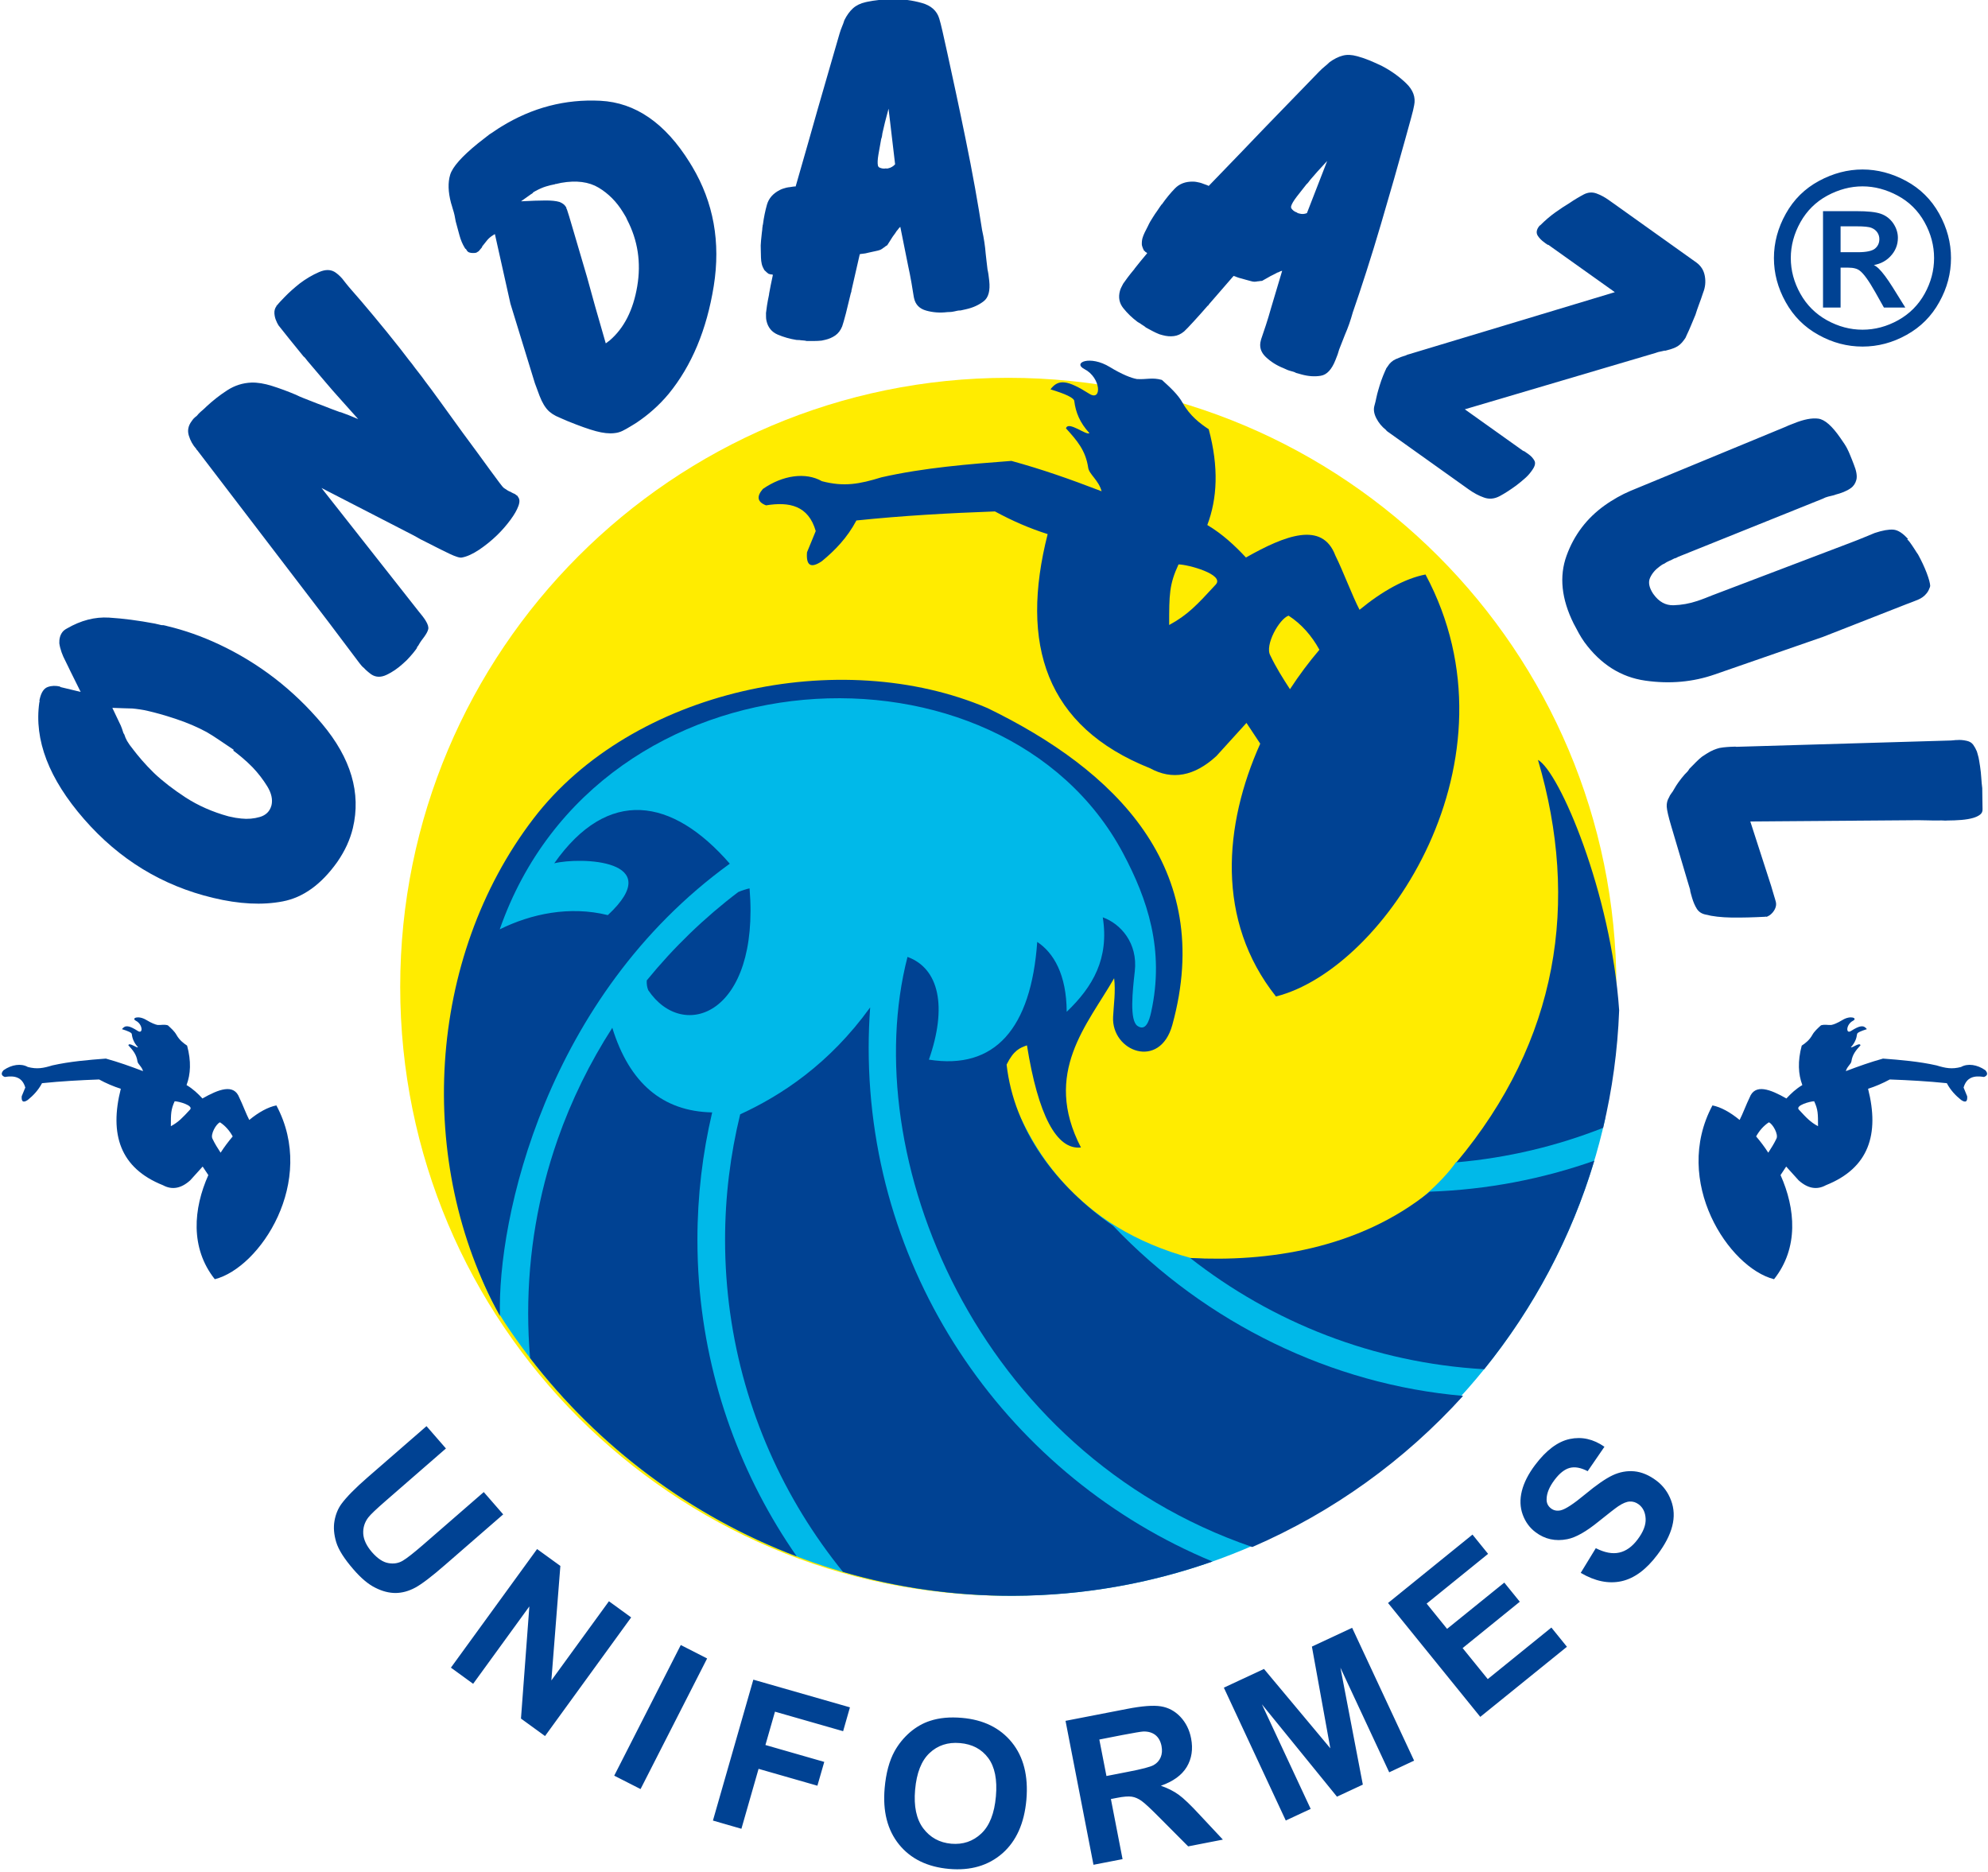 <?xml version="1.0" encoding="UTF-8"?>
<svg xmlns="http://www.w3.org/2000/svg" xmlns:xlink="http://www.w3.org/1999/xlink" width="177.8pt" height="167.4pt" viewBox="0 0 177.8 167.4" version="1.1">
<defs>
<clipPath id="clip1">
  <path d="M 122 17 L 177.801 17 L 177.801 83 L 122 83 Z M 122 17 "/>
</clipPath>
<clipPath id="clip2">
  <path d="M 151 90 L 177.801 90 L 177.801 115 L 151 115 Z M 151 90 "/>
</clipPath>
<clipPath id="clip3">
  <path d="M 29 127 L 150 127 L 150 167.398 L 29 167.398 Z M 29 127 "/>
</clipPath>
</defs>
<g id="surface1">
<path style=" stroke:none;fill-rule:evenodd;fill:rgb(100%,92.577%,0%);fill-opacity:1;" d="M 90.18 33.789 C 120.215 33.789 144.566 58.184 144.566 88.254 C 144.566 118.328 120.215 142.715 90.18 142.715 C 60.148 142.715 35.793 118.328 35.793 88.254 C 35.793 58.184 60.148 33.789 90.18 33.789 Z M 90.18 33.789 "/>
<path style=" stroke:none;fill-rule:evenodd;fill:rgb(0%,72.459%,91.406%);fill-opacity:1;" d="M 143.59 99.93 C 138.238 124.293 116.516 142.637 90.633 142.711 C 90.578 142.715 90.523 142.715 90.469 142.715 C 71.609 142.715 54.945 133.016 45.184 118.348 C 40.23 110.84 41.027 102.406 41.688 93.848 C 41.688 93.809 41.691 93.766 41.695 93.727 C 42.102 87.883 43.57 81.984 46.598 76.289 C 52.145 69.195 58.965 62.816 74.684 61.414 C 99.844 64.066 104.32 75.824 104.75 89.836 C 104.809 92.492 101.734 94.105 100.441 91.727 C 100.441 89.949 100.215 88.211 100.215 86.438 C 97.223 87.633 97.711 90.195 95.781 92.414 C 95.262 91.824 95.043 91.535 94.523 90.941 C 92.738 92.348 91.289 93.664 89.508 95.074 C 91.633 102.824 96.379 109.773 106.594 112.531 C 113.555 112.918 118.305 111.969 124.723 109.094 C 126.16 108.059 128.895 105.859 130.219 103.934 Z M 143.59 99.93 "/>
<path style=" stroke:none;fill-rule:evenodd;fill:rgb(0%,25.877%,57.617%);fill-opacity:1;" d="M 5.379 61.438 L 7.215 61.879 L 6.309 60.055 C 6.242 59.914 6.172 59.766 6.094 59.609 C 6.02 59.453 5.941 59.289 5.855 59.121 C 5.719 58.867 5.602 58.602 5.504 58.328 C 5.41 58.055 5.34 57.789 5.305 57.531 C 5.301 57.434 5.305 57.34 5.312 57.254 C 5.32 57.164 5.336 57.09 5.352 57.02 C 5.391 56.855 5.457 56.703 5.555 56.566 C 5.648 56.426 5.797 56.305 5.992 56.203 C 7.238 55.48 8.492 55.156 9.754 55.234 C 11.016 55.312 12.387 55.492 13.863 55.77 C 13.91 55.781 13.961 55.789 14.023 55.809 C 14.082 55.82 14.133 55.828 14.18 55.844 C 14.25 55.863 14.32 55.879 14.391 55.895 C 14.461 55.914 14.535 55.914 14.613 55.91 C 14.684 55.93 14.75 55.945 14.809 55.953 C 14.867 55.973 14.93 55.988 15 56.004 C 15.754 56.184 16.516 56.41 17.285 56.68 C 18.055 56.953 18.816 57.266 19.578 57.621 C 23.16 59.305 26.238 61.68 28.816 64.746 C 31.391 67.82 32.305 70.922 31.559 74.059 C 31.434 74.578 31.254 75.09 31.023 75.598 C 30.789 76.102 30.504 76.598 30.164 77.09 C 28.738 79.094 27.113 80.266 25.289 80.613 C 23.465 80.965 21.387 80.859 19.055 80.297 C 14.512 79.211 10.668 76.867 7.52 73.258 C 4.375 69.652 3.039 66.176 3.516 62.824 C 3.523 62.801 3.531 62.77 3.539 62.734 C 3.547 62.699 3.543 62.664 3.523 62.641 C 3.531 62.617 3.535 62.586 3.547 62.551 C 3.555 62.516 3.562 62.484 3.566 62.461 C 3.703 61.898 3.938 61.555 4.277 61.438 C 4.617 61.316 4.988 61.309 5.387 61.402 Z M 20.91 67.062 C 20.438 66.746 20.008 66.461 19.625 66.195 C 19.238 65.93 18.859 65.688 18.488 65.473 C 18.07 65.246 17.633 65.039 17.184 64.844 C 16.73 64.648 16.23 64.461 15.676 64.277 C 15.145 64.102 14.688 63.961 14.301 63.855 C 13.918 63.746 13.582 63.664 13.301 63.598 C 12.996 63.523 12.727 63.473 12.496 63.441 C 12.27 63.41 12.055 63.387 11.863 63.363 C 11.617 63.355 11.352 63.348 11.066 63.34 C 10.781 63.336 10.441 63.324 10.047 63.305 L 10.668 64.609 C 10.77 64.809 10.848 64.984 10.898 65.133 C 10.949 65.281 10.996 65.426 11.039 65.559 C 11.059 65.59 11.07 65.609 11.078 65.621 C 11.09 65.641 11.102 65.66 11.121 65.691 C 11.176 65.879 11.258 66.074 11.371 66.273 C 11.488 66.477 11.668 66.73 11.918 67.039 C 12.125 67.316 12.387 67.633 12.699 67.996 C 13.012 68.355 13.367 68.734 13.77 69.129 C 14.543 69.863 15.488 70.594 16.605 71.324 C 17.727 72.047 19 72.613 20.426 73.004 C 20.449 73.008 20.473 73.016 20.496 73.02 C 20.52 73.023 20.543 73.031 20.566 73.035 C 20.73 73.074 20.898 73.109 21.062 73.137 C 21.23 73.164 21.402 73.188 21.57 73.203 C 22.152 73.266 22.711 73.219 23.246 73.062 C 23.781 72.902 24.125 72.566 24.27 72.055 L 24.281 72.02 C 24.402 71.496 24.277 70.934 23.902 70.32 C 23.523 69.707 23.086 69.141 22.59 68.621 C 22.27 68.293 21.953 68.004 21.641 67.742 C 21.332 67.48 21.07 67.277 20.855 67.121 Z M 46.32 44.43 C 46.484 44.613 46.5 44.887 46.363 45.254 C 46.23 45.621 45.996 46.027 45.664 46.477 C 45.492 46.711 45.309 46.941 45.109 47.172 C 44.91 47.402 44.695 47.629 44.469 47.852 C 43.957 48.348 43.418 48.781 42.852 49.164 C 42.285 49.539 41.773 49.777 41.32 49.859 C 41.137 49.906 40.754 49.789 40.176 49.512 C 39.598 49.238 38.973 48.922 38.297 48.574 C 38.074 48.469 37.848 48.355 37.621 48.234 C 37.395 48.113 37.188 47.996 37 47.887 L 28.754 43.641 L 37.449 54.684 C 37.574 54.836 37.691 54.984 37.801 55.121 C 37.906 55.262 37.996 55.387 38.062 55.496 C 38.27 55.828 38.348 56.094 38.297 56.281 C 38.25 56.473 38.125 56.703 37.922 56.977 C 37.852 57.074 37.773 57.18 37.684 57.297 C 37.598 57.414 37.508 57.559 37.414 57.73 C 37.398 57.746 37.379 57.773 37.359 57.801 C 37.336 57.828 37.32 57.855 37.305 57.871 C 37.297 57.93 37.281 57.969 37.258 57.996 C 37.238 58.027 37.211 58.062 37.184 58.102 C 37.055 58.277 36.891 58.48 36.691 58.703 C 36.492 58.938 36.27 59.156 36.023 59.367 C 35.566 59.781 35.082 60.113 34.574 60.352 C 34.066 60.594 33.609 60.578 33.207 60.312 C 33.07 60.211 32.945 60.113 32.836 60.016 C 32.727 59.922 32.629 59.828 32.547 59.734 C 32.469 59.68 32.398 59.609 32.336 59.535 C 32.273 59.453 32.207 59.379 32.145 59.301 L 29.387 55.637 L 17.625 40.246 C 17.605 40.234 17.594 40.223 17.582 40.219 C 17.574 40.211 17.566 40.188 17.559 40.156 C 17.246 39.805 17.023 39.406 16.887 38.953 C 16.75 38.508 16.832 38.078 17.137 37.672 C 17.164 37.633 17.188 37.598 17.211 37.57 C 17.23 37.539 17.258 37.508 17.285 37.469 C 17.301 37.449 17.328 37.422 17.367 37.391 C 17.402 37.359 17.43 37.328 17.445 37.312 C 17.508 37.27 17.566 37.223 17.617 37.172 C 17.672 37.117 17.719 37.062 17.762 37.004 C 17.883 36.883 18 36.773 18.117 36.68 C 18.23 36.578 18.348 36.477 18.469 36.352 C 19.047 35.816 19.664 35.328 20.328 34.902 C 20.992 34.473 21.707 34.246 22.484 34.215 C 23.035 34.199 23.648 34.301 24.32 34.512 C 24.992 34.723 25.707 34.984 26.465 35.305 C 26.707 35.426 26.957 35.535 27.215 35.633 C 27.473 35.734 27.73 35.828 27.984 35.934 C 28.152 35.996 28.301 36.055 28.441 36.113 C 28.578 36.164 28.723 36.223 28.867 36.27 C 29.145 36.383 29.406 36.488 29.652 36.578 C 29.902 36.672 30.145 36.762 30.383 36.848 C 30.402 36.859 30.43 36.867 30.461 36.859 C 30.699 36.945 30.945 37.039 31.203 37.137 C 31.461 37.238 31.738 37.352 32.035 37.48 L 30.254 35.488 C 29.988 35.199 29.602 34.754 29.094 34.156 C 28.59 33.555 28.055 32.926 27.488 32.266 C 27.422 32.188 27.371 32.117 27.324 32.055 C 27.281 31.992 27.219 31.934 27.141 31.871 C 26.699 31.336 26.273 30.809 25.867 30.301 C 25.461 29.789 25.141 29.387 24.906 29.094 C 24.883 29.039 24.852 28.992 24.82 28.938 C 24.785 28.883 24.754 28.812 24.723 28.73 C 24.625 28.535 24.566 28.312 24.543 28.055 C 24.523 27.797 24.582 27.57 24.727 27.379 C 24.723 27.344 24.727 27.324 24.746 27.324 C 24.762 27.32 24.777 27.309 24.793 27.289 C 24.809 27.27 24.82 27.246 24.836 27.23 C 24.895 27.152 25.109 26.922 25.484 26.535 C 25.859 26.148 26.301 25.754 26.812 25.348 C 27.355 24.938 27.926 24.598 28.527 24.336 C 29.129 24.07 29.633 24.09 30.043 24.395 C 30.18 24.492 30.309 24.605 30.43 24.727 C 30.551 24.844 30.656 24.969 30.746 25.094 C 30.789 25.156 30.832 25.211 30.875 25.258 C 30.914 25.301 30.957 25.355 31 25.414 C 31.066 25.496 31.129 25.574 31.191 25.648 C 31.254 25.727 31.328 25.812 31.41 25.902 C 31.953 26.516 32.617 27.289 33.398 28.23 C 34.18 29.164 34.977 30.148 35.785 31.172 C 35.957 31.387 36.129 31.613 36.305 31.848 C 36.477 32.078 36.66 32.312 36.848 32.539 C 37.043 32.809 37.242 33.07 37.445 33.324 C 37.648 33.578 37.84 33.836 38.016 34.086 C 38.293 34.441 38.75 35.059 39.383 35.934 C 40.016 36.809 40.684 37.73 41.383 38.699 C 42.273 39.898 43.082 41.004 43.812 42.012 C 44.547 43.02 44.949 43.551 45.027 43.609 C 45.047 43.621 45.062 43.633 45.07 43.641 C 45.082 43.648 45.098 43.66 45.117 43.676 C 45.211 43.746 45.309 43.809 45.402 43.863 C 45.5 43.922 45.582 43.961 45.656 43.984 C 45.695 44.012 45.734 44.035 45.781 44.055 C 45.828 44.074 45.871 44.098 45.91 44.121 C 45.965 44.137 46.004 44.152 46.035 44.172 C 46.062 44.195 46.098 44.219 46.137 44.246 C 46.156 44.262 46.18 44.281 46.207 44.301 C 46.238 44.324 46.273 44.348 46.312 44.379 Z M 44.262 20.934 C 44.242 20.945 44.223 20.961 44.199 20.973 C 44.18 20.984 44.164 20.996 44.152 20.996 C 44.145 21.008 44.129 21.016 44.109 21.027 C 43.883 21.164 43.699 21.324 43.562 21.492 C 43.422 21.664 43.293 21.828 43.164 21.992 C 43.145 22.004 43.133 22.02 43.129 22.035 C 43.125 22.055 43.117 22.078 43.109 22.113 C 43.062 22.172 43.012 22.23 42.961 22.289 C 42.914 22.348 42.863 22.406 42.816 22.465 C 42.773 22.488 42.738 22.512 42.707 22.531 C 42.676 22.551 42.641 22.57 42.598 22.598 C 42.449 22.633 42.289 22.637 42.117 22.613 C 41.949 22.59 41.832 22.527 41.77 22.426 C 41.754 22.402 41.742 22.383 41.73 22.363 C 41.719 22.344 41.699 22.312 41.672 22.27 C 41.641 22.262 41.617 22.246 41.605 22.227 C 41.59 22.203 41.578 22.188 41.566 22.164 C 41.363 21.836 41.207 21.461 41.094 21.047 C 40.98 20.633 40.871 20.219 40.758 19.805 C 40.73 19.621 40.695 19.438 40.652 19.246 C 40.609 19.062 40.559 18.871 40.496 18.684 C 40.469 18.59 40.441 18.496 40.418 18.414 C 40.395 18.328 40.367 18.238 40.336 18.145 C 40.078 17.164 40.051 16.328 40.262 15.629 C 40.473 14.93 41.301 13.996 42.742 12.824 C 42.914 12.691 43.086 12.555 43.258 12.422 C 43.434 12.285 43.605 12.152 43.777 12.016 C 43.945 11.914 44.117 11.801 44.293 11.676 C 44.473 11.551 44.656 11.434 44.844 11.32 C 47.605 9.621 50.559 8.852 53.695 9.012 C 56.832 9.172 59.496 11.012 61.684 14.531 C 61.719 14.594 61.758 14.656 61.797 14.719 C 61.832 14.777 61.871 14.84 61.91 14.902 C 63.82 18.109 64.461 21.664 63.836 25.578 C 63.207 29.492 61.863 32.703 59.801 35.227 C 59.359 35.754 58.898 36.23 58.418 36.652 C 57.941 37.078 57.438 37.461 56.914 37.812 C 56.832 37.863 56.75 37.914 56.668 37.965 C 56.586 38.016 56.504 38.066 56.418 38.117 C 56.152 38.281 55.902 38.422 55.672 38.535 C 55.445 38.645 55.195 38.715 54.926 38.738 C 54.473 38.789 53.934 38.73 53.305 38.562 C 52.676 38.395 51.832 38.094 50.773 37.664 C 50.582 37.578 50.398 37.504 50.223 37.426 C 50.047 37.352 49.883 37.273 49.723 37.203 C 49.52 37.102 49.328 36.977 49.152 36.828 C 48.977 36.68 48.805 36.473 48.641 36.203 C 48.504 35.977 48.371 35.703 48.254 35.395 C 48.133 35.086 47.996 34.703 47.836 34.266 L 45.652 27.16 Z M 50.703 18.723 C 50.758 18.859 50.965 19.539 51.324 20.773 C 51.68 22.004 52.074 23.34 52.504 24.785 C 52.902 26.273 53.461 28.246 54.176 30.703 C 54.238 30.672 54.297 30.629 54.352 30.578 C 54.41 30.531 54.469 30.488 54.527 30.449 C 55.812 29.348 56.633 27.734 56.992 25.605 C 57.352 23.48 57.047 21.492 56.082 19.641 C 56.039 19.523 55.98 19.41 55.91 19.297 C 55.844 19.184 55.777 19.074 55.711 18.969 C 55.141 18.039 54.418 17.312 53.543 16.785 C 52.664 16.258 51.547 16.113 50.188 16.352 C 50.113 16.371 50.039 16.387 49.965 16.402 C 49.891 16.422 49.812 16.438 49.738 16.453 C 49.707 16.449 49.684 16.449 49.676 16.453 C 49.664 16.461 49.648 16.469 49.629 16.48 C 49.371 16.527 49.105 16.59 48.828 16.676 C 48.555 16.758 48.234 16.898 47.871 17.094 C 47.852 17.105 47.82 17.121 47.777 17.148 C 47.738 17.176 47.707 17.195 47.688 17.203 C 47.656 17.254 47.629 17.285 47.598 17.305 C 47.566 17.324 47.531 17.344 47.488 17.371 L 46.598 18.004 C 47.508 17.953 48.23 17.934 48.77 17.93 C 49.305 17.926 49.73 17.969 50.043 18.062 C 50.156 18.105 50.262 18.164 50.359 18.23 C 50.457 18.297 50.539 18.383 50.602 18.488 C 50.613 18.508 50.625 18.523 50.629 18.531 C 50.637 18.539 50.645 18.559 50.656 18.578 C 50.648 18.613 50.652 18.641 50.664 18.66 C 50.68 18.68 50.691 18.703 50.703 18.723 Z M 87.824 20.52 C 87.918 20.945 87.992 21.328 88.039 21.664 C 88.09 21.996 88.129 22.34 88.156 22.68 C 88.184 22.922 88.211 23.152 88.234 23.371 C 88.258 23.59 88.289 23.828 88.32 24.098 C 88.352 24.238 88.383 24.395 88.406 24.562 C 88.43 24.73 88.453 24.91 88.473 25.105 C 88.57 26.004 88.406 26.617 87.969 26.949 C 87.535 27.281 87.012 27.52 86.398 27.656 C 86.305 27.676 86.215 27.695 86.133 27.715 C 86.051 27.73 85.973 27.746 85.902 27.766 C 85.801 27.762 85.711 27.77 85.629 27.789 C 85.547 27.809 85.469 27.824 85.398 27.84 C 85.277 27.867 85.164 27.887 85.055 27.898 C 84.949 27.91 84.832 27.914 84.707 27.914 C 84.055 27.992 83.43 27.945 82.836 27.777 C 82.242 27.613 81.879 27.246 81.754 26.68 C 81.75 26.656 81.742 26.633 81.738 26.609 C 81.734 26.578 81.727 26.559 81.723 26.535 C 81.672 26.199 81.605 25.781 81.516 25.277 C 81.43 24.777 81.328 24.266 81.215 23.746 C 81.047 22.887 80.816 21.734 80.52 20.285 C 80.477 20.32 80.438 20.363 80.395 20.406 C 80.355 20.453 80.32 20.504 80.281 20.562 C 80.242 20.598 80.207 20.637 80.18 20.68 C 80.148 20.723 80.129 20.758 80.109 20.789 C 80.055 20.871 80.004 20.949 79.953 21.008 C 79.906 21.07 79.863 21.129 79.824 21.188 C 79.789 21.246 79.754 21.301 79.715 21.359 C 79.68 21.414 79.641 21.477 79.605 21.535 C 79.57 21.59 79.527 21.656 79.48 21.73 C 79.438 21.801 79.395 21.867 79.359 21.922 C 79.316 21.953 79.273 21.988 79.227 22.008 C 79.184 22.031 79.152 22.059 79.133 22.086 C 79.109 22.09 79.094 22.102 79.082 22.117 C 79.074 22.129 79.059 22.141 79.035 22.145 C 78.949 22.215 78.871 22.27 78.793 22.312 C 78.715 22.352 78.617 22.387 78.5 22.414 C 78.406 22.434 78.316 22.453 78.234 22.473 C 78.152 22.492 78.074 22.508 78.004 22.523 C 77.887 22.551 77.777 22.574 77.684 22.594 C 77.59 22.617 77.496 22.637 77.402 22.66 C 77.305 22.68 77.223 22.691 77.148 22.695 C 77.074 22.699 76.992 22.711 76.895 22.734 C 76.578 24.094 76.328 25.195 76.141 26.031 C 76.148 26.055 76.148 26.078 76.141 26.105 C 76.133 26.133 76.121 26.16 76.102 26.188 C 75.949 26.844 75.801 27.453 75.656 28.02 C 75.508 28.586 75.395 28.977 75.32 29.191 C 75.176 29.547 74.969 29.816 74.699 30.004 C 74.43 30.188 74.133 30.316 73.801 30.391 C 73.754 30.398 73.699 30.41 73.641 30.426 C 73.582 30.438 73.527 30.449 73.48 30.461 C 73.266 30.484 73.043 30.496 72.82 30.496 C 72.598 30.496 72.375 30.496 72.148 30.496 C 72.047 30.469 71.949 30.453 71.859 30.449 C 71.773 30.445 71.691 30.438 71.613 30.43 C 71.562 30.414 71.504 30.41 71.445 30.41 C 71.383 30.414 71.312 30.41 71.238 30.402 C 70.645 30.309 70.082 30.148 69.551 29.922 C 69.016 29.691 68.684 29.281 68.551 28.691 C 68.523 28.574 68.512 28.453 68.512 28.348 C 68.512 28.234 68.512 28.117 68.508 27.992 C 68.523 27.84 68.555 27.617 68.598 27.32 C 68.645 27.027 68.703 26.703 68.777 26.367 C 68.773 26.344 68.777 26.309 68.789 26.254 C 68.867 25.816 68.977 25.258 69.125 24.578 C 69.094 24.559 69.062 24.551 69.023 24.539 C 68.984 24.539 68.953 24.539 68.93 24.547 C 68.902 24.527 68.875 24.516 68.848 24.508 C 68.82 24.504 68.797 24.504 68.773 24.508 C 68.715 24.469 68.656 24.43 68.598 24.379 C 68.535 24.328 68.457 24.254 68.359 24.152 C 68.32 24.086 68.277 24.004 68.23 23.902 C 68.184 23.801 68.148 23.703 68.129 23.609 C 68.09 23.441 68.066 23.258 68.059 23.047 C 68.051 22.836 68.043 22.621 68.043 22.398 C 68.035 22.246 68.035 22.102 68.035 21.953 C 68.043 21.801 68.051 21.652 68.066 21.496 C 68.086 21.246 68.109 21.02 68.137 20.812 C 68.168 20.609 68.184 20.453 68.184 20.355 C 68.199 20.305 68.203 20.246 68.207 20.203 C 68.207 20.152 68.219 20.113 68.234 20.078 C 68.316 19.445 68.438 18.848 68.598 18.289 C 68.762 17.73 69.141 17.301 69.742 16.992 C 69.832 16.945 69.93 16.906 70.031 16.871 C 70.137 16.836 70.234 16.805 70.328 16.785 C 70.445 16.758 70.555 16.742 70.652 16.734 C 70.75 16.723 70.832 16.711 70.902 16.695 C 70.977 16.68 71.059 16.672 71.16 16.676 C 71.984 13.809 72.641 11.516 73.125 9.789 C 73.59 8.199 74.016 6.719 74.406 5.355 C 74.797 3.988 75.023 3.211 75.082 3.023 C 75.152 2.785 75.227 2.57 75.309 2.379 C 75.391 2.188 75.461 1.996 75.516 1.809 C 75.738 1.363 75.996 1.008 76.285 0.746 C 76.574 0.484 76.953 0.297 77.426 0.191 C 77.473 0.184 77.504 0.176 77.516 0.172 C 77.527 0.172 77.543 0.164 77.566 0.16 C 77.875 0.094 78.23 0.039 78.629 -0.004 C 79.031 -0.039 79.426 -0.066 79.82 -0.086 C 80.738 -0.086 81.613 0.031 82.445 0.266 C 83.277 0.496 83.797 0.969 84.004 1.664 C 84.078 1.898 84.176 2.281 84.297 2.812 C 84.414 3.348 84.559 3.992 84.727 4.746 C 84.957 5.789 85.215 6.98 85.5 8.316 C 85.785 9.656 86.074 11.027 86.359 12.43 C 86.668 13.926 86.949 15.391 87.207 16.82 C 87.461 18.254 87.672 19.496 87.832 20.555 Z M 78.586 14.945 C 78.672 14.996 78.773 15.039 78.891 15.062 C 79.008 15.086 79.125 15.086 79.246 15.059 C 79.273 15.078 79.312 15.078 79.359 15.07 C 79.406 15.059 79.441 15.051 79.465 15.047 C 79.582 15.02 79.691 14.977 79.789 14.914 C 79.887 14.859 79.977 14.785 80.055 14.691 L 79.469 9.719 C 79.223 10.617 79.039 11.355 78.918 11.926 C 78.91 12.004 78.898 12.086 78.883 12.18 C 78.867 12.27 78.84 12.355 78.809 12.438 C 78.723 12.93 78.637 13.395 78.562 13.828 C 78.488 14.273 78.473 14.598 78.52 14.812 C 78.523 14.836 78.539 14.863 78.559 14.895 C 78.578 14.93 78.602 14.953 78.629 14.973 Z M 121.012 27.859 C 120.895 28.277 120.781 28.648 120.668 28.969 C 120.555 29.289 120.43 29.609 120.293 29.922 C 120.203 30.148 120.121 30.363 120.039 30.57 C 119.957 30.773 119.871 30.996 119.773 31.246 C 119.734 31.391 119.688 31.539 119.633 31.699 C 119.574 31.859 119.508 32.031 119.434 32.211 C 119.102 33.051 118.668 33.516 118.125 33.605 C 117.586 33.695 117.016 33.656 116.406 33.488 C 116.316 33.461 116.227 33.438 116.145 33.414 C 116.062 33.391 115.988 33.371 115.918 33.352 C 115.832 33.301 115.746 33.266 115.664 33.242 C 115.582 33.223 115.508 33.199 115.438 33.18 C 115.32 33.148 115.211 33.113 115.109 33.07 C 115.008 33.031 114.902 32.98 114.793 32.926 C 114.18 32.684 113.652 32.348 113.203 31.922 C 112.758 31.496 112.609 31.004 112.766 30.441 C 112.773 30.414 112.777 30.395 112.785 30.371 C 112.793 30.348 112.797 30.324 112.805 30.301 C 112.918 29.98 113.055 29.578 113.211 29.094 C 113.371 28.609 113.52 28.113 113.664 27.598 C 113.918 26.762 114.254 25.637 114.672 24.219 C 114.617 24.227 114.562 24.246 114.508 24.266 C 114.449 24.289 114.395 24.316 114.332 24.352 C 114.281 24.359 114.23 24.379 114.188 24.406 C 114.141 24.43 114.105 24.449 114.074 24.469 C 113.984 24.52 113.906 24.559 113.836 24.59 C 113.762 24.621 113.699 24.652 113.637 24.688 C 113.578 24.719 113.52 24.754 113.461 24.789 C 113.398 24.82 113.34 24.855 113.281 24.891 C 113.223 24.922 113.152 24.961 113.078 25.004 C 113.004 25.047 112.938 25.078 112.879 25.117 C 112.824 25.129 112.773 25.133 112.723 25.133 C 112.676 25.129 112.633 25.137 112.605 25.156 C 112.582 25.148 112.562 25.148 112.547 25.156 C 112.531 25.164 112.512 25.164 112.488 25.16 C 112.383 25.184 112.285 25.191 112.199 25.195 C 112.109 25.195 112.008 25.18 111.891 25.145 C 111.797 25.121 111.711 25.098 111.629 25.074 C 111.547 25.051 111.473 25.031 111.402 25.012 C 111.285 24.977 111.18 24.949 111.086 24.922 C 110.992 24.898 110.898 24.871 110.809 24.848 C 110.715 24.82 110.633 24.789 110.566 24.762 C 110.5 24.73 110.418 24.699 110.328 24.676 C 109.406 25.73 108.672 26.578 108.113 27.23 C 108.109 27.254 108.094 27.277 108.078 27.297 C 108.059 27.316 108.035 27.336 108.004 27.352 C 107.566 27.859 107.145 28.328 106.75 28.758 C 106.355 29.191 106.074 29.484 105.906 29.637 C 105.613 29.883 105.305 30.023 104.98 30.059 C 104.656 30.098 104.332 30.07 104.004 29.98 C 103.957 29.965 103.906 29.953 103.848 29.938 C 103.789 29.914 103.734 29.906 103.688 29.891 C 103.484 29.809 103.285 29.719 103.086 29.613 C 102.891 29.508 102.695 29.402 102.496 29.297 C 102.414 29.227 102.34 29.164 102.262 29.121 C 102.188 29.074 102.117 29.031 102.055 28.988 C 102.016 28.953 101.969 28.914 101.91 28.891 C 101.855 28.863 101.797 28.828 101.734 28.785 C 101.254 28.426 100.832 28.02 100.469 27.566 C 100.105 27.113 100.004 26.598 100.164 26.012 C 100.195 25.895 100.238 25.789 100.289 25.691 C 100.344 25.59 100.398 25.484 100.453 25.371 C 100.539 25.246 100.668 25.066 100.848 24.824 C 101.027 24.586 101.23 24.328 101.453 24.066 C 101.461 24.047 101.48 24.012 101.516 23.973 C 101.789 23.621 102.152 23.18 102.598 22.648 C 102.582 22.621 102.559 22.594 102.523 22.574 C 102.492 22.551 102.465 22.539 102.441 22.531 C 102.426 22.496 102.406 22.477 102.387 22.461 C 102.367 22.441 102.344 22.43 102.32 22.422 C 102.289 22.363 102.258 22.297 102.227 22.227 C 102.195 22.156 102.16 22.051 102.125 21.914 C 102.117 21.84 102.121 21.746 102.125 21.633 C 102.133 21.52 102.148 21.414 102.172 21.324 C 102.219 21.16 102.285 20.984 102.375 20.797 C 102.465 20.609 102.562 20.414 102.668 20.219 C 102.73 20.078 102.797 19.953 102.871 19.82 C 102.945 19.691 103.023 19.562 103.109 19.434 C 103.242 19.219 103.371 19.027 103.492 18.863 C 103.613 18.695 103.699 18.566 103.75 18.48 C 103.785 18.441 103.816 18.398 103.84 18.355 C 103.863 18.312 103.891 18.281 103.922 18.266 C 104.293 17.738 104.68 17.266 105.082 16.852 C 105.488 16.434 106.027 16.23 106.703 16.242 C 106.801 16.242 106.906 16.254 107.016 16.273 C 107.121 16.289 107.223 16.312 107.316 16.336 C 107.434 16.367 107.535 16.402 107.625 16.441 C 107.715 16.48 107.797 16.508 107.867 16.527 C 107.938 16.547 108.016 16.578 108.102 16.629 C 110.176 14.488 111.828 12.77 113.062 11.477 C 114.223 10.289 115.293 9.184 116.277 8.16 C 117.262 7.137 117.824 6.559 117.961 6.422 C 118.137 6.242 118.305 6.086 118.469 5.953 C 118.629 5.824 118.777 5.691 118.918 5.555 C 119.324 5.262 119.715 5.07 120.094 4.973 C 120.473 4.871 120.895 4.895 121.363 5.023 C 121.41 5.035 121.438 5.039 121.449 5.047 C 121.461 5.051 121.477 5.055 121.5 5.062 C 121.805 5.145 122.145 5.262 122.516 5.414 C 122.887 5.57 123.25 5.734 123.605 5.906 C 124.414 6.328 125.133 6.844 125.758 7.445 C 126.387 8.047 126.625 8.703 126.477 9.414 C 126.438 9.656 126.344 10.039 126.199 10.566 C 126.055 11.09 125.879 11.727 125.672 12.477 C 125.387 13.504 125.059 14.676 124.684 15.992 C 124.305 17.309 123.914 18.652 123.512 20.027 C 123.082 21.492 122.645 22.914 122.199 24.301 C 121.754 25.688 121.355 26.883 121.004 27.895 Z M 115.469 18.594 C 115.52 18.684 115.594 18.766 115.684 18.84 C 115.777 18.914 115.883 18.969 115.996 19.004 C 116.016 19.031 116.047 19.055 116.094 19.066 C 116.141 19.078 116.176 19.09 116.199 19.094 C 116.316 19.129 116.43 19.141 116.543 19.137 C 116.66 19.129 116.773 19.105 116.887 19.059 L 118.699 14.395 C 118.062 15.074 117.555 15.637 117.18 16.086 C 117.137 16.148 117.086 16.219 117.027 16.289 C 116.973 16.363 116.91 16.426 116.844 16.484 C 116.535 16.871 116.242 17.246 115.969 17.598 C 115.699 17.953 115.531 18.234 115.473 18.441 C 115.469 18.465 115.465 18.496 115.469 18.535 C 115.469 18.574 115.48 18.609 115.496 18.637 Z M 115.469 18.594 "/>
<g clip-path="url(#clip1)" clip-rule="nonzero">
<path style=" stroke:none;fill-rule:evenodd;fill:rgb(0%,25.877%,57.617%);fill-opacity:1;" d="M 131.008 36.605 L 135.977 40.145 C 136.035 40.188 136.094 40.23 136.152 40.273 C 136.211 40.316 136.277 40.348 136.352 40.371 C 136.41 40.41 136.469 40.453 136.527 40.496 C 136.586 40.539 136.648 40.578 136.707 40.621 C 136.941 40.789 137.117 40.984 137.234 41.199 C 137.348 41.414 137.285 41.688 137.047 42.023 C 137.031 42.039 137.02 42.062 137.004 42.086 C 136.988 42.105 136.969 42.133 136.941 42.172 C 136.785 42.391 136.59 42.602 136.355 42.805 C 136.121 43.012 135.875 43.211 135.613 43.414 C 135.367 43.594 135.117 43.766 134.867 43.93 C 134.617 44.094 134.371 44.238 134.133 44.367 C 133.656 44.621 133.188 44.664 132.723 44.496 C 132.262 44.336 131.805 44.09 131.352 43.766 L 124.223 38.684 C 124.184 38.656 124.141 38.621 124.09 38.59 C 124.039 38.555 123.992 38.508 123.949 38.445 C 123.586 38.156 123.305 37.816 123.098 37.414 C 122.891 37.016 122.832 36.652 122.914 36.324 C 122.992 36.051 123.051 35.797 123.098 35.562 C 123.148 35.328 123.203 35.102 123.27 34.883 C 123.348 34.609 123.434 34.328 123.535 34.039 C 123.633 33.758 123.758 33.445 123.91 33.105 C 123.938 33.066 123.953 33.035 123.957 33.008 C 123.961 32.98 123.977 32.949 124.008 32.91 C 124.02 32.887 124.039 32.863 124.059 32.836 C 124.082 32.805 124.098 32.781 124.113 32.762 C 124.289 32.469 124.531 32.254 124.836 32.117 C 125.145 31.977 125.445 31.867 125.742 31.781 C 125.793 31.754 125.836 31.734 125.875 31.719 C 125.918 31.703 125.953 31.695 125.988 31.688 L 144.426 26.129 L 138.773 22.105 C 138.734 22.074 138.691 22.039 138.641 22.008 C 138.594 21.973 138.539 21.934 138.48 21.895 C 138.445 21.898 138.418 21.895 138.398 21.879 C 138.379 21.867 138.359 21.852 138.34 21.836 C 138.301 21.809 138.266 21.785 138.234 21.766 C 138.207 21.742 138.172 21.719 138.133 21.691 C 137.875 21.508 137.676 21.305 137.535 21.086 C 137.395 20.867 137.406 20.621 137.57 20.352 C 137.598 20.312 137.625 20.273 137.652 20.234 C 137.68 20.195 137.719 20.16 137.766 20.137 C 138.184 19.719 138.617 19.344 139.074 19.016 C 139.531 18.688 139.965 18.402 140.375 18.156 C 140.609 17.996 140.828 17.855 141.035 17.734 C 141.238 17.613 141.438 17.496 141.629 17.398 C 142.012 17.195 142.391 17.164 142.77 17.297 C 143.148 17.434 143.516 17.629 143.871 17.883 C 143.93 17.926 143.984 17.961 144.031 17.996 C 144.082 18.031 144.137 18.07 144.195 18.113 C 144.215 18.129 144.23 18.137 144.242 18.145 C 144.25 18.152 144.266 18.164 144.285 18.176 L 151.707 23.469 C 152.121 23.766 152.379 24.164 152.473 24.684 C 152.566 25.195 152.516 25.695 152.32 26.18 C 152.195 26.566 152.07 26.914 151.949 27.234 C 151.832 27.551 151.727 27.855 151.637 28.148 C 151.512 28.445 151.391 28.746 151.266 29.039 C 151.145 29.344 150.992 29.68 150.812 30.059 C 150.789 30.133 150.758 30.199 150.715 30.258 C 150.672 30.316 150.637 30.367 150.609 30.406 C 150.387 30.723 150.133 30.941 149.848 31.07 C 149.566 31.195 149.266 31.289 148.949 31.363 C 148.895 31.355 148.84 31.359 148.781 31.379 C 148.723 31.398 148.66 31.414 148.594 31.422 C 148.492 31.441 148.395 31.461 148.305 31.484 C 148.215 31.508 148.129 31.539 148.047 31.57 Z M 170.57 48.227 C 170.66 48.309 170.742 48.402 170.812 48.496 C 170.883 48.598 170.953 48.695 171.023 48.797 C 171.105 48.914 171.191 49.039 171.273 49.176 C 171.352 49.312 171.445 49.449 171.543 49.586 C 171.848 50.141 172.105 50.688 172.312 51.227 C 172.516 51.766 172.625 52.164 172.633 52.426 C 172.613 52.441 172.605 52.461 172.609 52.488 C 172.613 52.516 172.605 52.535 172.586 52.547 C 172.52 52.746 172.43 52.914 172.32 53.051 C 172.211 53.188 172.086 53.309 171.949 53.406 C 171.832 53.492 171.691 53.566 171.531 53.637 C 171.375 53.703 171.211 53.77 171.047 53.828 C 170.953 53.867 170.863 53.898 170.781 53.93 C 170.699 53.953 170.609 53.992 170.52 54.027 L 163.055 56.953 L 153.363 60.316 C 151.41 60.996 149.34 61.184 147.152 60.871 C 144.969 60.562 143.148 59.406 141.691 57.41 C 141.523 57.172 141.363 56.914 141.207 56.637 C 141.055 56.359 140.898 56.07 140.742 55.766 C 139.648 53.566 139.438 51.539 140.109 49.691 C 140.781 47.84 141.918 46.344 143.512 45.203 C 143.688 45.074 143.871 44.953 144.055 44.836 C 144.238 44.719 144.438 44.602 144.648 44.48 C 144.84 44.371 145.031 44.27 145.23 44.172 C 145.43 44.074 145.633 43.984 145.836 43.895 L 159.727 38.156 C 159.859 38.094 159.988 38.035 160.117 37.988 C 160.246 37.941 160.359 37.898 160.453 37.859 C 161.324 37.504 162.051 37.363 162.629 37.441 C 163.207 37.52 163.863 38.102 164.605 39.18 C 164.887 39.574 165.082 39.879 165.195 40.098 C 165.305 40.316 165.398 40.52 165.469 40.703 C 165.52 40.816 165.57 40.938 165.617 41.066 C 165.664 41.195 165.727 41.355 165.801 41.539 C 166.035 42.117 166.109 42.57 166.031 42.895 C 165.949 43.223 165.781 43.477 165.527 43.656 C 165.348 43.785 165.141 43.898 164.898 43.996 C 164.656 44.094 164.406 44.176 164.156 44.238 C 164.133 44.254 164.113 44.262 164.086 44.266 C 164.059 44.27 164.035 44.277 164.016 44.289 C 163.836 44.328 163.664 44.371 163.5 44.414 C 163.336 44.453 163.18 44.52 163.027 44.598 L 150.059 49.812 C 150.02 49.84 149.973 49.867 149.914 49.891 C 149.859 49.914 149.805 49.934 149.75 49.941 C 149.598 50.023 149.445 50.098 149.285 50.164 C 149.125 50.234 148.977 50.316 148.84 50.414 C 148.766 50.438 148.695 50.477 148.625 50.523 C 148.559 50.574 148.492 50.621 148.434 50.66 C 148.039 50.945 147.754 51.281 147.574 51.68 C 147.398 52.074 147.488 52.547 147.848 53.094 L 147.871 53.121 L 147.891 53.152 C 148.371 53.82 148.965 54.148 149.68 54.129 C 150.395 54.105 151.102 53.98 151.801 53.746 C 152.039 53.664 152.27 53.586 152.492 53.496 C 152.715 53.414 152.926 53.328 153.133 53.242 L 165.523 48.531 C 165.969 48.363 166.363 48.203 166.707 48.062 C 167.051 47.922 167.371 47.789 167.672 47.664 C 168.367 47.434 168.922 47.336 169.336 47.367 C 169.746 47.402 170.184 47.684 170.652 48.211 Z M 156.543 73.469 L 158.41 79.246 C 158.457 79.406 158.504 79.559 158.543 79.699 C 158.586 79.836 158.625 79.977 158.668 80.117 C 158.684 80.164 158.695 80.203 158.703 80.238 C 158.715 80.273 158.727 80.312 158.742 80.359 C 158.746 80.383 158.758 80.414 158.77 80.465 C 158.785 80.512 158.797 80.543 158.801 80.57 L 158.812 80.605 C 158.883 80.836 158.855 81.07 158.738 81.309 C 158.617 81.543 158.453 81.734 158.242 81.871 C 158.219 81.883 158.191 81.895 158.16 81.914 C 158.129 81.941 158.09 81.957 158.043 81.973 C 158.02 81.977 157.996 81.984 157.977 81.992 C 157.945 81.977 157.922 81.969 157.91 81.973 C 157.898 81.977 157.883 81.98 157.859 81.988 C 156.816 82.043 155.824 82.07 154.887 82.059 C 153.949 82.043 153.168 81.957 152.535 81.789 C 152.188 81.719 151.93 81.543 151.762 81.281 C 151.594 81.016 151.449 80.684 151.332 80.289 C 151.297 80.168 151.262 80.047 151.227 79.918 C 151.188 79.793 151.16 79.668 151.152 79.543 C 151.109 79.406 151.07 79.273 151.031 79.145 C 150.992 79.02 150.957 78.898 150.922 78.781 L 149.465 73.867 C 149.215 73.031 149.086 72.457 149.066 72.145 C 149.051 71.836 149.121 71.555 149.273 71.309 C 149.316 71.195 149.383 71.078 149.473 70.961 C 149.566 70.848 149.66 70.699 149.758 70.52 C 149.84 70.367 149.961 70.18 150.121 69.953 C 150.281 69.73 150.465 69.496 150.672 69.258 C 150.75 69.184 150.828 69.105 150.906 69.02 C 150.98 68.934 151.043 68.848 151.09 68.758 C 151.305 68.539 151.508 68.336 151.703 68.137 C 151.898 67.941 152.078 67.781 152.242 67.656 C 152.516 67.473 152.758 67.324 152.961 67.211 C 153.168 67.102 153.367 67.016 153.551 66.961 C 153.598 66.949 153.637 66.934 153.672 66.926 C 153.707 66.914 153.75 66.902 153.793 66.891 C 154.012 66.852 154.23 66.824 154.453 66.809 C 154.676 66.789 154.926 66.781 155.199 66.773 L 155.281 66.789 L 174.504 66.223 C 174.605 66.219 174.699 66.211 174.781 66.199 C 174.867 66.188 174.949 66.18 175.023 66.184 C 175.148 66.172 175.277 66.172 175.422 66.18 C 175.562 66.188 175.727 66.215 175.918 66.258 C 176.16 66.312 176.348 66.43 176.477 66.605 C 176.602 66.781 176.715 66.984 176.805 67.203 C 176.82 67.254 176.832 67.301 176.848 67.348 C 176.859 67.395 176.875 67.441 176.887 67.488 C 176.938 67.648 176.977 67.828 177.008 68.02 C 177.039 68.215 177.07 68.395 177.094 68.562 C 177.145 68.902 177.18 69.234 177.199 69.559 C 177.219 69.879 177.246 70.188 177.285 70.48 C 177.293 70.934 177.297 71.336 177.301 71.688 C 177.305 72.039 177.309 72.266 177.312 72.367 C 177.324 72.566 177.25 72.727 177.098 72.848 C 176.945 72.969 176.738 73.07 176.484 73.145 C 176.184 73.234 175.828 73.293 175.422 73.328 C 175.016 73.359 174.598 73.379 174.168 73.379 C 174.043 73.391 173.918 73.391 173.789 73.379 C 173.66 73.367 173.531 73.367 173.41 73.379 C 173.059 73.379 172.727 73.379 172.422 73.367 C 172.117 73.359 171.836 73.352 171.582 73.352 L 156.543 73.465 Z M 156.543 73.469 "/>
</g>
<path style=" stroke:none;fill-rule:evenodd;fill:rgb(0%,25.877%,57.617%);fill-opacity:1;" d="M 112.711 66.508 L 111.48 64.652 L 108.785 67.621 C 106.809 69.43 104.836 69.789 102.859 68.707 C 93.508 64.98 91.195 57.617 93.699 47.766 C 92.129 47.27 90.555 46.594 88.984 45.738 C 84.855 45.887 80.723 46.117 76.594 46.547 C 75.777 48.09 74.684 49.219 73.496 50.195 C 72.461 50.891 72.09 50.512 72.176 49.395 L 72.957 47.492 C 72.301 45.211 70.598 44.855 68.512 45.195 C 67.734 44.895 67.641 44.406 68.23 43.727 C 70 42.496 72.051 42.203 73.512 43.035 C 75.488 43.551 76.855 43.297 78.832 42.688 C 82.613 41.828 86.676 41.504 90.457 41.219 C 93.219 41.977 95.625 42.824 98.523 43.934 C 98.262 42.945 97.41 42.422 97.324 41.828 C 97.094 40.289 96.348 39.422 95.34 38.312 C 95.52 37.594 97.203 38.996 97.43 38.73 C 96.562 37.789 96.207 36.848 96.086 35.91 C 96.109 35.578 95.234 35.211 93.949 34.82 C 94.664 33.879 95.461 33.977 97.422 35.215 C 98.57 35.941 98.48 33.781 96.992 33.012 C 95.879 32.434 97.488 31.738 99.266 32.828 C 100.359 33.496 101.199 33.816 101.68 33.898 C 102.551 33.953 103.047 33.734 103.918 33.977 C 104.621 34.617 105.352 35.27 105.777 36.039 C 106.422 37.195 107.344 37.887 108.105 38.387 C 109.02 41.805 108.867 44.594 107.977 46.953 C 109.344 47.766 110.441 48.797 111.434 49.859 C 114.918 47.887 118.258 46.574 119.43 49.68 C 120.105 51.031 120.961 53.328 121.594 54.535 C 123.633 52.852 125.68 51.727 127.492 51.379 C 136.328 67.883 123.93 86.641 114.117 89.117 C 108.719 82.312 109.461 73.762 112.711 66.508 Z M 118.004 58.109 C 117.082 59.191 116.195 60.371 115.371 61.637 C 114.742 60.672 114.129 59.703 113.609 58.613 C 113.098 57.691 114.414 55.344 115.246 55.059 C 116.398 55.805 117.32 56.859 118.004 58.109 Z M 105.402 50.477 C 104.566 52.281 104.566 53.184 104.566 55.895 C 106.234 54.992 107.066 54.086 108.73 52.281 C 109.566 51.379 106.234 50.477 105.402 50.477 Z M 105.402 50.477 "/>
<path style=" stroke:none;fill-rule:evenodd;fill:rgb(0%,25.877%,57.617%);fill-opacity:1;" d="M 18.633 105.09 L 18.125 104.328 L 17.016 105.555 C 16.203 106.289 15.391 106.441 14.574 105.996 C 10.727 104.465 9.773 101.43 10.805 97.371 C 10.156 97.164 9.508 96.891 8.863 96.539 C 7.16 96.602 5.461 96.695 3.758 96.871 C 3.422 97.508 2.973 97.973 2.484 98.371 C 2.059 98.66 1.906 98.504 1.941 98.043 L 2.262 97.262 C 1.992 96.32 1.289 96.172 0.43 96.316 C 0.109 96.191 0.07 95.988 0.316 95.711 C 1.043 95.203 1.891 95.082 2.488 95.422 C 3.305 95.637 3.867 95.531 4.68 95.281 C 6.238 94.93 7.91 94.789 9.469 94.672 C 10.605 94.988 11.598 95.34 12.793 95.793 C 12.684 95.387 12.332 95.168 12.297 94.93 C 12.203 94.293 11.895 93.938 11.48 93.48 C 11.555 93.184 12.246 93.762 12.34 93.652 C 11.984 93.266 11.836 92.879 11.789 92.492 C 11.797 92.355 11.438 92.203 10.906 92.039 C 11.203 91.656 11.531 91.695 12.336 92.207 C 12.809 92.504 12.773 91.613 12.16 91.293 C 11.703 91.059 12.363 90.773 13.094 91.223 C 13.547 91.496 13.891 91.629 14.09 91.664 C 14.449 91.684 14.652 91.598 15.012 91.695 C 15.301 91.961 15.602 92.227 15.777 92.539 C 16.043 93.02 16.422 93.305 16.734 93.512 C 17.113 94.914 17.051 96.066 16.684 97.039 C 17.246 97.371 17.699 97.797 18.105 98.238 C 19.543 97.422 20.918 96.883 21.402 98.16 C 21.68 98.719 22.031 99.664 22.293 100.16 C 23.129 99.469 23.977 99.004 24.719 98.859 C 28.359 105.66 23.254 113.383 19.211 114.402 C 16.988 111.602 17.297 108.078 18.633 105.09 Z M 20.812 101.633 C 20.434 102.078 20.066 102.566 19.73 103.086 C 19.469 102.688 19.215 102.289 19.004 101.84 C 18.793 101.461 19.336 100.496 19.676 100.371 C 20.152 100.684 20.531 101.117 20.812 101.633 Z M 15.621 98.488 C 15.281 99.234 15.281 99.605 15.281 100.719 C 15.965 100.348 16.309 99.977 16.996 99.234 C 17.336 98.863 15.965 98.488 15.621 98.488 Z M 15.621 98.488 "/>
<g clip-path="url(#clip2)" clip-rule="nonzero">
<path style=" stroke:none;fill-rule:evenodd;fill:rgb(0%,25.877%,57.617%);fill-opacity:1;" d="M 159.246 105.09 L 159.75 104.328 L 160.859 105.555 C 161.676 106.289 162.488 106.441 163.301 105.996 C 167.152 104.465 168.105 101.43 167.074 97.371 C 167.723 97.164 168.367 96.891 169.016 96.539 C 170.715 96.602 172.418 96.695 174.117 96.871 C 174.453 97.508 174.902 97.973 175.395 98.371 C 175.82 98.66 175.973 98.504 175.938 98.043 L 175.617 97.262 C 175.887 96.32 176.586 96.172 177.445 96.316 C 177.766 96.191 177.805 95.988 177.562 95.711 C 176.832 95.203 175.988 95.082 175.387 95.422 C 174.574 95.637 174.012 95.531 173.195 95.281 C 171.641 94.93 169.965 94.789 168.41 94.672 C 167.273 94.988 166.281 95.34 165.086 95.793 C 165.195 95.387 165.543 95.168 165.582 94.93 C 165.676 94.293 165.984 93.938 166.398 93.48 C 166.324 93.184 165.629 93.762 165.539 93.652 C 165.895 93.266 166.039 92.879 166.09 92.492 C 166.078 92.355 166.441 92.203 166.969 92.039 C 166.676 91.656 166.348 91.695 165.539 92.207 C 165.066 92.504 165.105 91.613 165.719 91.293 C 166.176 91.059 165.512 90.773 164.781 91.223 C 164.332 91.496 163.984 91.629 163.789 91.664 C 163.43 91.684 163.223 91.598 162.863 91.695 C 162.574 91.961 162.273 92.227 162.098 92.539 C 161.836 93.02 161.457 93.305 161.141 93.512 C 160.766 94.914 160.828 96.066 161.195 97.039 C 160.633 97.371 160.18 97.797 159.77 98.238 C 158.336 97.422 156.961 96.883 156.477 98.16 C 156.199 98.719 155.848 99.664 155.586 100.16 C 154.746 99.469 153.902 99.004 153.156 98.859 C 149.52 105.66 154.621 113.383 158.664 114.402 C 160.887 111.602 160.582 108.078 159.246 105.09 Z M 157.062 101.633 C 157.445 102.078 157.809 102.566 158.148 103.086 C 158.406 102.688 158.66 102.289 158.875 101.84 C 159.086 101.461 158.543 100.496 158.199 100.371 C 157.727 100.684 157.348 101.117 157.062 101.633 Z M 162.254 98.488 C 162.598 99.234 162.598 99.605 162.598 100.719 C 161.91 100.348 161.57 99.977 160.883 99.234 C 160.539 98.863 161.91 98.488 162.254 98.488 Z M 162.254 98.488 "/>
</g>
<path style=" stroke:none;fill-rule:evenodd;fill:rgb(0%,25.877%,57.617%);fill-opacity:1;" d="M 130.262 103.949 C 139.371 93.047 141.297 80.707 137.551 67.957 C 139.465 69.023 144.098 79.844 144.812 90.359 C 144.676 93.957 144.188 97.473 143.379 100.863 C 139.254 102.492 134.852 103.547 130.262 103.949 Z M 130.262 103.949 "/>
<path style=" stroke:none;fill-rule:evenodd;fill:rgb(0%,25.877%,57.617%);fill-opacity:1;" d="M 77.824 90.094 C 74.164 95.164 69.891 97.957 66.199 99.656 C 65.32 103.254 64.848 107.012 64.848 110.871 C 64.848 113.098 65.004 115.285 65.301 117.422 C 65.305 117.43 65.305 117.434 65.305 117.441 C 66.52 126.121 70.109 134.062 75.395 140.578 C 80.184 141.969 85.242 142.715 90.469 142.715 C 85.242 142.715 80.184 141.969 75.395 140.578 C 80.184 141.969 85.242 142.715 90.469 142.715 C 90.523 142.715 90.578 142.715 90.633 142.715 C 96.867 142.695 102.855 141.613 108.438 139.648 C 90.422 132.184 77.691 114.387 77.691 93.707 C 77.691 92.492 77.738 91.289 77.824 90.094 Z M 77.824 90.094 "/>
<path style=" stroke:none;fill-rule:evenodd;fill:rgb(0%,25.877%,57.617%);fill-opacity:1;" d="M 127.871 106.574 C 121.484 111.742 113.242 112.871 106.445 112.504 C 113.789 118.262 122.867 121.887 132.742 122.453 C 137.152 116.996 140.531 110.684 142.59 103.805 C 137.953 105.438 133.008 106.398 127.871 106.574 Z M 127.871 106.574 "/>
<path style=" stroke:none;fill-rule:evenodd;fill:rgb(0%,25.877%,57.617%);fill-opacity:1;" d="M 63.695 99.484 C 59.27 99.398 56.293 96.871 54.762 91.918 C 52.758 95.031 51.105 98.387 49.863 101.934 C 49.859 101.953 49.852 101.973 49.844 101.992 C 48.156 106.84 47.238 112.039 47.238 117.453 C 47.238 118.797 47.297 120.137 47.41 121.453 C 53.523 129.379 61.762 135.582 71.258 139.191 C 66.336 132.121 63.203 123.715 62.516 114.645 L 62.516 114.641 C 62.422 113.398 62.375 112.141 62.375 110.871 C 62.375 106.957 62.832 103.145 63.695 99.484 Z M 63.695 99.484 "/>
<path style=" stroke:none;fill-rule:evenodd;fill:rgb(0%,25.877%,57.617%);fill-opacity:1;" d="M 67.039 79.449 C 66.715 79.516 66.375 79.629 66.02 79.781 C 62.992 82.078 60.246 84.734 57.844 87.68 C 57.824 87.992 57.867 88.285 57.977 88.555 C 61.117 93.23 67.961 90.711 67.039 79.449 Z M 67.039 79.449 "/>
<path style=" stroke:none;fill-rule:evenodd;fill:rgb(0%,25.877%,57.617%);fill-opacity:1;" d="M 112 138.352 C 87.219 129.852 76.602 103.293 81.164 85.578 C 83.996 86.613 84.73 90.039 83.078 94.766 C 88.98 95.703 92.215 91.988 92.766 84.238 C 94.227 85.199 95.387 87.148 95.402 90.488 C 97.75 88.242 99.207 85.723 98.629 82.039 C 100.219 82.605 101.777 84.336 101.492 86.859 C 101.289 88.652 101.008 91.27 101.738 91.754 C 102.469 92.242 102.777 91.324 102.957 90.504 C 104.176 84.949 102.621 80.402 100.449 76.316 C 89.719 56.137 53.605 57.613 44.695 83.113 C 47.512 81.719 50.949 80.996 54.363 81.84 C 59.746 76.832 51.859 76.641 49.57 77.207 C 54.367 70.395 60.117 71.309 65.27 77.242 C 48.848 89.137 44.457 108.965 44.715 117.691 C 37.145 104.008 38.16 85.695 47.711 73.211 C 56.555 61.652 75.172 57.703 88.324 63.328 C 99.637 68.824 108.738 77.535 104.848 91.664 C 103.734 95.703 99.398 94.039 99.551 90.941 C 99.605 89.836 99.789 88.695 99.645 87.484 C 97.289 91.613 93.203 95.922 96.676 102.621 C 94.492 102.863 92.844 99.723 91.848 93.488 C 91.207 93.719 90.668 93.914 90.027 95.207 C 90.695 101.102 94.461 106.094 99.551 109.621 C 107.863 118.363 119.141 123.828 130.855 124.836 C 125.641 130.59 119.223 135.23 112 138.352 Z M 112 138.352 "/>
<g clip-path="url(#clip3)" clip-rule="nonzero">
<path style=" stroke:none;fill-rule:evenodd;fill:rgb(0%,25.877%,57.617%);fill-opacity:1;" d="M 38.145 127.543 L 39.883 129.539 L 34.523 134.203 C 33.672 134.941 33.141 135.445 32.934 135.715 C 32.602 136.152 32.457 136.641 32.488 137.168 C 32.523 137.707 32.785 138.254 33.266 138.812 C 33.762 139.379 34.25 139.707 34.73 139.789 C 35.211 139.879 35.648 139.805 36.035 139.57 C 36.426 139.336 37.008 138.871 37.793 138.195 L 43.266 133.438 L 45.004 135.434 L 39.805 139.953 C 38.617 140.988 37.73 141.664 37.148 141.98 C 36.562 142.297 35.977 142.457 35.387 142.465 C 34.797 142.465 34.191 142.312 33.57 141.996 C 32.945 141.691 32.293 141.141 31.613 140.355 C 30.793 139.41 30.277 138.602 30.07 137.918 C 29.867 137.242 29.812 136.613 29.914 136.027 C 30.016 135.441 30.223 134.934 30.527 134.512 C 30.98 133.891 31.758 133.098 32.867 132.133 Z M 40.328 149.141 L 48.035 138.535 L 50.117 140.043 L 49.312 150.285 L 54.461 143.203 L 56.449 144.648 L 48.746 155.258 L 46.594 153.695 L 47.344 143.664 L 42.316 150.586 Z M 54.934 158.801 L 60.887 147.117 L 63.242 148.32 L 57.289 160 Z M 63.762 162.816 L 67.375 150.215 L 76.016 152.691 L 75.406 154.824 L 69.312 153.078 L 68.457 156.059 L 73.719 157.57 L 73.105 159.699 L 67.844 158.191 L 66.309 163.551 Z M 79.121 159.91 C 79.238 158.582 79.531 157.48 80.008 156.613 C 80.363 155.977 80.82 155.414 81.383 154.922 C 81.941 154.449 82.539 154.105 83.172 153.902 C 84.016 153.621 84.969 153.539 86.035 153.633 C 87.957 153.797 89.445 154.531 90.496 155.824 C 91.547 157.121 91.98 158.832 91.797 160.957 C 91.609 163.066 90.891 164.664 89.641 165.758 C 88.391 166.844 86.805 167.309 84.891 167.141 C 82.945 166.969 81.453 166.242 80.41 164.957 C 79.367 163.668 78.938 161.988 79.121 159.91 Z M 81.844 160.062 C 81.715 161.539 81.957 162.691 82.574 163.516 C 83.191 164.332 84.023 164.793 85.078 164.887 C 86.125 164.977 87.023 164.676 87.766 163.973 C 88.504 163.277 88.938 162.168 89.07 160.656 C 89.203 159.16 88.973 158.016 88.383 157.219 C 87.789 156.422 86.949 155.98 85.863 155.887 C 84.773 155.789 83.867 156.09 83.137 156.777 C 82.406 157.461 81.977 158.555 81.844 160.062 Z M 97.797 166.77 L 95.297 153.898 L 100.77 152.836 C 102.145 152.566 103.164 152.492 103.832 152.602 C 104.5 152.711 105.082 153.023 105.57 153.539 C 106.062 154.062 106.379 154.699 106.527 155.461 C 106.715 156.422 106.582 157.281 106.141 158.02 C 105.695 158.758 104.922 159.32 103.824 159.703 C 104.449 159.918 104.984 160.191 105.426 160.512 C 105.867 160.832 106.496 161.434 107.309 162.316 L 109.371 164.52 L 106.266 165.125 L 103.84 162.688 C 102.977 161.816 102.402 161.273 102.102 161.062 C 101.809 160.852 101.512 160.723 101.219 160.68 C 100.922 160.637 100.48 160.668 99.879 160.789 L 99.355 160.891 L 100.398 166.266 Z M 98.957 158.832 L 100.879 158.457 C 102.125 158.219 102.895 158.016 103.184 157.852 C 103.473 157.688 103.68 157.457 103.805 157.164 C 103.93 156.871 103.957 156.535 103.883 156.148 C 103.797 155.715 103.613 155.387 103.332 155.164 C 103.047 154.945 102.688 154.84 102.254 154.852 C 102.035 154.863 101.402 154.973 100.348 155.172 L 98.32 155.57 Z M 114.996 162.812 L 109.457 150.93 L 113.047 149.258 L 118.98 156.355 L 117.332 147.258 L 120.93 145.578 L 126.473 157.457 L 124.246 158.5 L 119.883 149.145 L 121.887 159.602 L 119.574 160.68 L 112.859 152.418 L 117.223 161.773 Z M 132.391 153.543 L 124.141 143.359 L 131.695 137.242 L 133.09 138.965 L 127.594 143.414 L 129.422 145.672 L 134.539 141.535 L 135.926 143.246 L 130.812 147.391 L 133.059 150.164 L 138.75 145.555 L 140.141 147.273 Z M 141.375 140.664 L 142.723 138.457 C 143.508 138.855 144.207 138.988 144.816 138.852 C 145.422 138.719 145.969 138.332 146.453 137.688 C 146.969 137.008 147.211 136.383 147.18 135.82 C 147.152 135.258 146.949 134.832 146.562 134.539 C 146.312 134.355 146.051 134.27 145.766 134.285 C 145.48 134.293 145.137 134.438 144.738 134.703 C 144.465 134.887 143.891 135.336 143.004 136.047 C 141.871 136.973 140.926 137.508 140.172 137.652 C 139.113 137.863 138.168 137.656 137.34 137.031 C 136.805 136.633 136.422 136.105 136.184 135.449 C 135.949 134.797 135.922 134.098 136.109 133.344 C 136.297 132.594 136.691 131.816 137.297 131.012 C 138.289 129.695 139.32 128.922 140.398 128.691 C 141.473 128.465 142.504 128.695 143.496 129.387 L 141.996 131.57 C 141.387 131.254 140.852 131.156 140.395 131.277 C 139.934 131.398 139.48 131.754 139.035 132.348 C 138.57 132.965 138.328 133.539 138.324 134.078 C 138.312 134.418 138.449 134.699 138.719 134.902 C 138.965 135.09 139.258 135.145 139.59 135.07 C 140.016 134.969 140.738 134.496 141.754 133.652 C 142.773 132.805 143.598 132.234 144.227 131.938 C 144.859 131.641 145.504 131.523 146.164 131.582 C 146.824 131.645 147.488 131.922 148.148 132.418 C 148.75 132.871 149.188 133.465 149.457 134.191 C 149.73 134.918 149.766 135.688 149.559 136.484 C 149.355 137.289 148.91 138.145 148.223 139.055 C 147.227 140.379 146.156 141.164 145.008 141.414 C 143.863 141.66 142.648 141.414 141.375 140.664 Z M 141.375 140.664 "/>
</g>
<path style="fill-rule:evenodd;fill:rgb(0%,25.877%,57.617%);fill-opacity:1;stroke-width:2.16;stroke-linecap:butt;stroke-linejoin:miter;stroke:rgb(0%,25.877%,57.617%);stroke-opacity:1;stroke-miterlimit:4;" d="M 1665.781 1521.344 C 1678.906 1521.344 1691.68 1517.984 1704.18 1511.266 C 1716.68 1504.508 1726.406 1494.898 1733.398 1482.359 C 1740.352 1469.859 1743.828 1456.773 1743.828 1443.219 C 1743.828 1429.703 1740.43 1416.773 1733.516 1404.391 C 1726.68 1391.969 1717.031 1382.281 1704.648 1375.445 C 1692.266 1368.531 1679.336 1365.133 1665.781 1365.133 C 1652.266 1365.133 1639.297 1368.531 1626.914 1375.445 C 1614.492 1382.281 1604.844 1391.969 1597.969 1404.391 C 1591.055 1416.773 1587.617 1429.703 1587.617 1443.219 C 1587.617 1456.773 1591.133 1469.859 1598.125 1482.359 C 1605.117 1494.898 1614.844 1504.508 1627.383 1511.266 C 1639.844 1517.984 1652.656 1521.344 1665.781 1521.344 Z M 1665.781 1508.414 C 1654.805 1508.414 1644.141 1505.562 1633.75 1499.977 C 1623.359 1494.352 1615.195 1486.305 1609.336 1475.875 C 1603.477 1465.406 1600.547 1454.508 1600.547 1443.219 C 1600.547 1431.969 1603.438 1421.148 1609.219 1410.836 C 1614.961 1400.523 1623.008 1392.477 1633.359 1386.695 C 1643.75 1380.953 1654.492 1378.062 1665.781 1378.062 C 1677.031 1378.062 1687.852 1380.953 1698.203 1386.695 C 1708.555 1392.477 1716.562 1400.523 1722.305 1410.836 C 1728.008 1421.148 1730.859 1431.969 1730.859 1443.219 C 1730.859 1454.508 1727.969 1465.406 1722.148 1475.875 C 1716.328 1486.305 1708.203 1494.352 1697.773 1499.977 C 1687.344 1505.562 1676.68 1508.414 1665.781 1508.414 Z M 1631.523 1400.016 L 1631.523 1484.078 L 1660.391 1484.078 C 1670.273 1484.078 1677.422 1483.336 1681.836 1481.773 C 1686.25 1480.211 1689.727 1477.477 1692.383 1473.648 C 1695 1469.742 1696.328 1465.641 1696.328 1461.305 C 1696.328 1455.172 1694.141 1449.859 1689.727 1445.289 C 1685.352 1440.719 1679.531 1438.141 1672.266 1437.594 C 1675.273 1436.344 1677.656 1434.859 1679.414 1433.141 C 1682.812 1429.859 1686.953 1424.273 1691.875 1416.461 L 1702.109 1400.016 L 1685.547 1400.016 L 1678.086 1413.297 C 1672.227 1423.688 1667.5 1430.211 1663.906 1432.828 C 1661.445 1434.781 1657.812 1435.719 1653.008 1435.719 L 1645.078 1435.719 L 1645.078 1400.016 Z M 1645.078 1447.359 L 1661.523 1447.359 C 1669.375 1447.359 1674.766 1448.492 1677.617 1450.836 C 1680.469 1453.219 1681.914 1456.305 1681.914 1460.172 C 1681.914 1462.633 1681.211 1464.859 1679.844 1466.852 C 1678.477 1468.805 1676.562 1470.289 1674.141 1471.227 C 1671.641 1472.242 1667.109 1472.672 1660.469 1472.672 L 1645.078 1472.672 Z M 1645.078 1447.359 " transform="matrix(0.1,0,0,-0.1,0,167.4)"/>
</g>
</svg>
